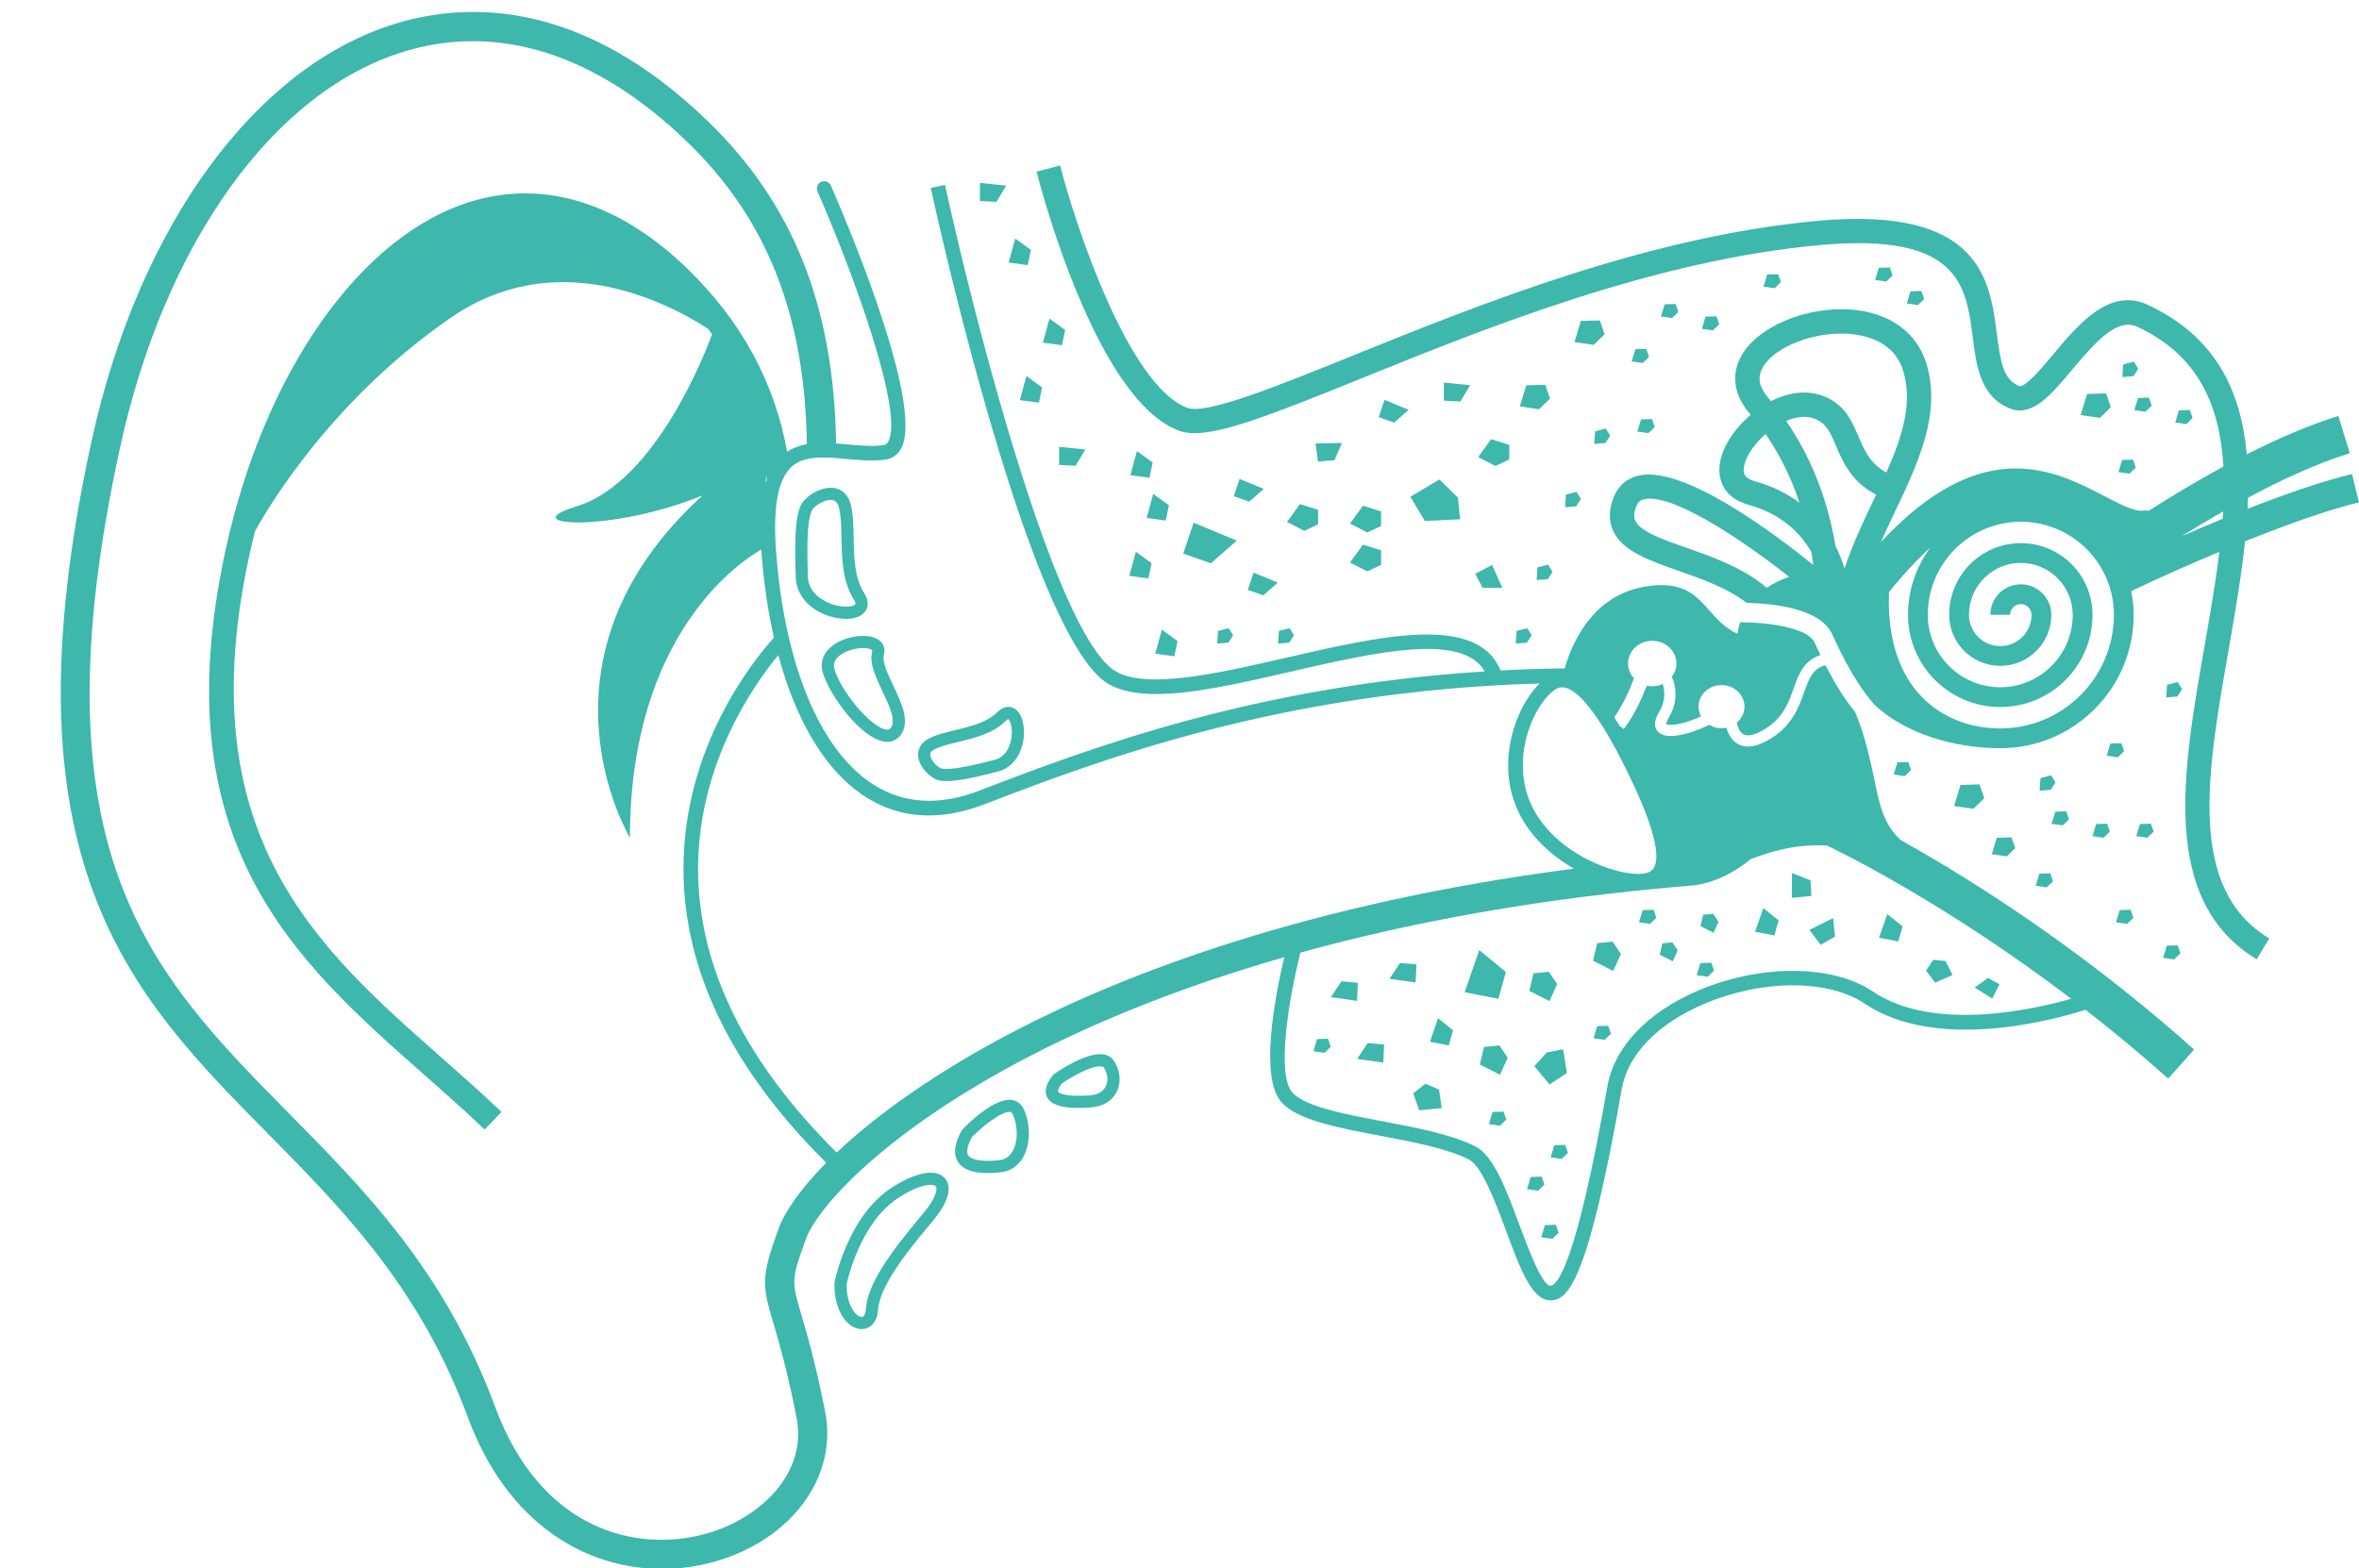 <?xml version="1.0" encoding="UTF-8" standalone="no"?><svg xmlns="http://www.w3.org/2000/svg" xmlns:xlink="http://www.w3.org/1999/xlink" fill="#3eb7ad" height="289" preserveAspectRatio="xMidYMid meet" version="1" viewBox="-11.2 -2.2 434.6 289.0" width="434.6" zoomAndPan="magnify"><g id="change1_1"><path d="M399.329,117.818c1.189-6.797,2.383-13.653,3.07-20.274c7.39-2.967,15.055-5.73,20.988-7.181l-1.277-5.226 c-5.739,1.403-12.649,3.837-19.237,6.421c0.035-0.689,0.059-1.373,0.078-2.054c6.119-3.271,12.693-6.324,18.759-8.19l-2.111-6.857 c-5.516,1.697-11.332,4.248-16.873,7.058c-1.075-11.828-5.828-21.773-18.266-27.558c-7.025-3.264-12.766,3.608-17.382,9.131 c-1.828,2.186-5.22,6.253-6.28,5.837c-2.898-1.145-3.452-4.383-4.115-9.572c-1.271-9.936-3.005-23.543-32.794-20.88 c-31.397,2.809-62.959,15.585-86.005,24.912c-13.816,5.592-26.867,10.872-30.355,9.561c-10.837-4.074-20.582-33.607-23.423-44.643 l-4.342,1.117c0.826,3.212,6.697,25.186,15.873,38.403c3.086,4.446,6.546,7.903,10.314,9.319c1.26,0.474,2.821,0.583,4.768,0.355 c5.643-0.66,14.541-4.167,28.847-9.957c22.785-9.222,53.99-21.853,84.722-24.602c25.481-2.28,26.737,7.512,27.946,16.982 c0.692,5.407,1.406,10.998,6.917,13.174c4.058,1.604,7.61-2.638,11.366-7.132c4.62-5.528,8.448-9.62,12.051-7.942 c11.175,5.198,15.2,14.429,15.853,25.755c-5.152,2.795-9.909,5.685-13.76,8.146c-0.342-0.057-0.694-0.082-1.055-0.033 c-1.583,0.212-4.226-1.173-7.033-2.635c-9.148-4.766-22.502-11.703-41.261,8.43c0.798-1.799,1.66-3.619,2.538-5.463 c4.299-9.034,8.743-18.376,5.787-27.618c-1.805-5.644-6.807-9.197-13.724-9.749c-8.474-0.678-17.67,3.292-20.484,8.848 c-1.711,3.379-1.103,7.035,1.715,10.295c0.065,0.075,0.124,0.153,0.188,0.228c-3.482,2.971-6.181,7.233-5.726,11.007 c0.192,1.589,1.133,4.425,5.283,5.567c6.091,1.675,9.607,5.214,11.638,8.721c0.133,0.82,0.25,1.624,0.345,2.4 c-6.96-5.645-23.982-18.505-32.285-16.471c-2.115,0.52-3.668,1.886-4.491,3.951c-0.908,2.278-0.947,4.36-0.116,6.188 c1.706,3.752,6.513,5.441,12.078,7.397c4.297,1.51,8.998,3.17,12.524,5.901c4.775,0.104,13.555,0.965,15.751,5.768 c2.022,4.424,4.505,9.271,7.808,13.005c5.634,5.338,14.75,8.008,23.166,8.01c13.575-0.002,24.58-11.007,24.583-24.584 c0-1.496-0.166-2.952-0.467-4.359l0.001,0.003c3.845-1.841,9.761-4.531,16.254-7.249c-0.691,5.665-1.721,11.575-2.768,17.566 c-4.021,22.991-8.179,46.764,9.639,57.516l2.317-3.839C391.68,161.557,395.396,140.311,399.329,117.818z M317.852,75.354 c1.873-0.792,4.499-1.323,6.677,0.417c1.117,0.894,1.765,2.414,2.515,4.175c1.281,3.008,2.841,6.642,7.399,9.003 c-0.212,0.448-0.425,0.896-0.639,1.347c-1.92,4.035-3.859,8.134-5.177,12.269c-0.403-1.3-0.943-2.714-1.676-4.159 C325.781,91.414,323.219,83.111,317.852,75.354z M313.432,65.729c1.842-3.635,8.404-6.465,14.591-6.465 c0.516,0,1.029,0.02,1.537,0.06c2.945,0.235,8.136,1.411,9.81,6.646c1.902,5.948-0.103,12.268-3.044,18.898 c-3.006-1.65-4.059-4.103-5.156-6.678c-0.905-2.124-1.84-4.321-3.841-5.92c-3.32-2.655-7.759-2.844-12.262-0.557 c-0.179-0.215-0.343-0.433-0.528-0.647C312.922,69.195,312.559,67.449,313.432,65.729z M312.08,86.476 c-1.868-0.514-1.975-1.401-2.021-1.78c-0.209-1.734,1.387-4.636,4.003-6.921c2.866,4.131,4.87,8.469,6.258,12.66 C318.121,88.788,315.418,87.394,312.08,86.476z M290.064,93.733c-0.114-0.251-0.461-1.015,0.199-2.672 c0.287-0.72,0.691-1.084,1.395-1.257c4.985-1.223,17.62,7.07,26.775,14.298c-1.517,0.483-2.92,1.16-4.153,2.013 c-4.262-3.679-9.938-5.675-14.732-7.36C295.141,97.207,290.979,95.744,290.064,93.733z M357.31,132.026 c-10.578-0.02-21.203-7.176-20.501-25.122c2.704-3.354,5.238-6.056,7.62-8.197c-2.573,3.46-4.115,7.733-4.115,12.376 c0.001,9.388,7.609,16.996,16.996,16.996c9.387,0,16.995-7.608,16.995-16.996c0-7.29-5.909-13.199-13.202-13.202 c-7.292,0.003-13.2,5.912-13.202,13.202c0.002,5.198,4.213,9.408,9.409,9.41c5.196-0.002,9.407-4.212,9.409-9.41 c-0.002-3.099-2.514-5.613-5.616-5.613c-3.102,0-5.613,2.514-5.613,5.613h3.64c0.003-1.087,0.885-1.971,1.973-1.971 c1.089,0,1.972,0.884,1.973,1.971c-0.006,3.185-2.582,5.761-5.766,5.768c-3.185-0.006-5.76-2.583-5.767-5.768 c0.01-5.278,4.281-9.55,9.56-9.56c5.28,0.01,9.551,4.282,9.56,9.56c-0.014,7.376-5.979,13.342-13.353,13.354 c-7.375-0.012-13.34-5.978-13.354-13.354c0.017-9.468,7.677-17.128,17.147-17.145c9.47,0.017,17.13,7.677,17.147,17.145 C378.23,122.648,368.875,132.005,357.31,132.026z M390.735,96.596c2.325-1.45,4.906-3.004,7.642-4.565 c-0.027,0.453-0.061,0.912-0.094,1.37C395.608,94.498,393.059,95.584,390.735,96.596z" fill="inherit"/><path d="M325.11,120.373c-2.384,0.642-3.024,2.433-3.93,4.976c-0.947,2.66-2.125,5.969-5.932,8.406 c-1.667,1.067-3.141,1.602-4.407,1.602c-0.694,0-1.324-0.161-1.89-0.483c-1.153-0.657-1.767-1.84-2.096-2.979 c-0.291,0.06-0.592,0.095-0.902,0.095c-0.836,0-1.61-0.235-2.266-0.628c-2.254,1.131-4.917,1.942-6.656,2.044 c-0.144,0.008-0.284,0.013-0.419,0.013c-1.284,0-2.163-0.379-2.618-1.13c-0.5-0.826-0.355-1.91,0.432-3.221 c1.196-1.992,1.166-3.786,0.693-5.239c-0.585,0.265-1.233,0.427-1.927,0.427c-0.344,0-0.676-0.045-0.998-0.114 c-0.875,2.293-2.272,5.373-4.237,7.985l-0.819-0.617c-0.311-0.525-0.625-1.04-0.943-1.542c1.682-2.398,2.891-5.18,3.632-7.182 c-0.672-0.734-1.093-1.677-1.093-2.721c0-2.315,1.996-4.191,4.459-4.191c2.463,0,4.459,1.876,4.459,4.191 c0,0.91-0.317,1.747-0.841,2.434c0.885,2.125,1.088,4.792-0.615,7.631c-0.485,0.808-0.427,1.11-0.426,1.112 c0.083,0.059,0.747,0.263,2.36-0.063c1.359-0.274,2.796-0.789,4.06-1.38c-0.291-0.54-0.47-1.141-0.47-1.787 c0-2.198,1.896-3.979,4.234-3.979s4.234,1.782,4.234,3.979c0,1.182-0.559,2.231-1.429,2.96c0.197,0.866,0.561,1.74,1.217,2.113 c1.095,0.622,2.865-0.237,4.161-1.066c3.212-2.056,4.173-4.753,5.102-7.361c0.902-2.532,1.838-5.131,4.946-6.151 c-0.384-0.795-0.756-1.585-1.11-2.361c-1.201-2.629-8.315-3.686-13.686-3.683c-0.224,0.681-0.397,1.381-0.483,2.103 c-6.397-2.755-6.226-10.769-17.528-8.582c-8.829,1.708-12.588,9.473-14.084,14.217c-0.083,0.262-0.159,0.515-0.228,0.757 c-4.06,0.048-8.026,0.178-11.895,0.385l0.064-0.026c-4.258-10.422-22.012-6.339-39.182-2.39 c-12.664,2.912-25.759,5.924-31.609,2.624c-9.031-5.093-20.605-44.724-27.415-72.083c-1.717-6.897-3.132-13.015-4.126-17.602 l-2.629,0.57c0.187,0.861,1.45,6.644,3.47,14.925c5.94,24.358,18.432,70.36,29.378,76.534c2.264,1.276,5.226,1.79,8.684,1.79 c6.869,0,15.691-2.029,24.851-4.135c15.511-3.568,31.527-7.248,35.679-0.041c-42.943,2.729-73.808,14.563-93.179,21.995 c-7.271,2.79-13.779,2.428-19.342-1.071c-9.732-6.12-16.288-21.541-17.987-42.308c-0.689-8.423,0.173-13.705,2.639-16.149 c2.342-2.321,6.177-1.973,10.237-1.606c2.414,0.218,4.911,0.444,7.239,0.115c1.229-0.173,2.213-0.864,2.844-1.998 c4.158-7.465-8.459-38.11-12.118-46.644c-0.361-0.841-0.638-1.477-0.8-1.845c-0.299-0.679-1.091-0.99-1.773-0.69 c-0.68,0.299-0.99,1.093-0.69,1.773c6.603,15.011,15.98,40.8,13.03,46.097c-0.277,0.498-0.595,0.605-0.869,0.643 c-2.024,0.285-4.36,0.074-6.622-0.13c-0.701-0.063-1.405-0.125-2.108-0.176c-0.402-25.32-7.938-44.235-23.707-59.461 C96.126-2.155,75.245-1.956,61.78,2.125C35.8,9.995,14.29,39.522,5.645,79.183c-16.885,77.465,7.101,101.76,32.496,127.482 c13.761,13.938,27.99,28.35,36.837,52.252c7.369,19.911,21.984,27.978,35.778,27.978c3.302,0,6.559-0.463,9.657-1.336 c14.2-4.003,22.782-15.631,20.407-27.649c-1.783-9.019-3.343-14.309-4.374-17.81c-1.836-6.226-1.907-6.469,0.796-13.932 c2.224-6.14,15.086-20.215,41.406-33.826c11.2-5.792,26.626-12.399,46.757-18.175c-1.716,7.264-4.585,22.156-0.532,26.715 c2.939,3.307,10.298,4.696,18.088,6.167c6.046,1.142,12.299,2.322,16.427,4.386c2.435,1.217,4.887,7.814,6.859,13.115 c2.663,7.162,4.782,12.86,8.2,12.86c0.095,0,0.191-0.004,0.288-0.014c2.967-0.272,6.651-3.53,12.849-38.97 c1.103-6.308,6.618-12.005,15.13-15.628c10.719-4.564,22.893-4.594,29.609-0.072c13.433,9.047,35.385,2.841,40.694,1.137 c4.964,3.859,10.08,8.083,15.232,12.679l4.776-5.353c-16.858-15.042-33.15-26.125-45.223-33.451l0.022-0.078 c-0.168-0.068-0.323-0.135-0.487-0.203c-3.104-1.875-5.923-3.502-8.387-4.873c-4.511-4.209-3.941-9.247-6.624-18.576 c-0.526-1.83-1.111-3.474-1.744-4.979C328.433,126.384,326.648,123.376,325.11,120.373z M276.583,124.441 c1.937,0,5.653,2.555,12.016,15.539c4.344,8.866,6.057,14.689,5.092,17.306c-0.221,0.598-0.58,0.987-1.131,1.226 c-3.518,1.519-16.776-2.456-21.499-12.093c-2.121-4.328-2.273-9.695-0.418-14.726c1.465-3.974,3.701-6.462,5.157-7.093 C276.02,124.504,276.28,124.441,276.583,124.441z M129.942,85.247c0.041,0.343,0.094,0.679,0.129,1.024 c-0.061,0.177-0.123,0.352-0.179,0.537L129.942,85.247z M132.183,224.335c-3.214,8.872-2.963,10.286-0.898,17.286 c1.004,3.406,2.521,8.554,4.256,17.331c2.059,10.416-6.786,18.664-16.588,21.427c-12.655,3.57-30.442-0.401-38.929-23.331 c-9.25-24.989-23.893-39.821-38.054-54.164c-25.397-25.724-47.331-47.94-31.067-122.556c8.23-37.756,28.323-65.75,52.437-73.054 c17.334-5.251,35.331,0.507,52.048,16.649c14.682,14.176,21.696,31.9,22.066,55.722c-1.298,0.231-2.525,0.659-3.632,1.396 c-2.333-12.851-8.501-24.189-18.455-33.8C102.807,35.114,89.05,30.86,75.586,34.939c-20.317,6.155-38.067,31.338-45.22,64.157 c-11.783,54.056,12.787,75.737,36.548,96.704c3.725,3.287,7.578,6.687,11.171,10.129l3.102-3.238 c-3.66-3.505-7.547-6.935-11.307-10.252c-22.789-20.11-46.355-40.905-35.133-92.388c0.324-1.488,0.678-2.954,1.045-4.408 c2.903-5.223,14.532-24.436,36.03-39.28c19.022-13.134,38.899-3.453,47.419,2.014c0.248,0.332,0.504,0.661,0.744,0.996 c-0.718,1.999-10.035,27.186-25.009,31.743c-11.876,3.615,6.39,4.908,23.285-2.047c-33.233,30.214-13.409,63.096-13.409,63.096 c0-37.954,20.861-51.226,24.198-53.106c0.028,0.423,0.056,0.846,0.091,1.284c0.437,5.334,1.195,10.333,2.243,14.942 c-4.052,4.498-16.667,20.294-16.667,42.612c0,18.636,8.857,36.852,26.304,54.154C136.345,216.777,133.386,221.014,132.183,224.335z M176.176,187.562c-14.669,7.586-25.773,15.557-33.234,22.609c-16.927-16.776-25.524-34.347-25.536-52.236 c-0.013-19.248,10.113-33.758,14.779-39.422c3.337,12.431,8.931,21.632,16.192,26.198c3.549,2.232,7.411,3.349,11.551,3.349 c3.231,0,6.634-0.681,10.187-2.044c20.686-7.936,54.585-20.929,102.345-22.273c-1.695,1.628-3.275,4.125-4.342,7.019 c-1.238,3.36-2.818,10.016,0.527,16.841c2.191,4.471,6.03,7.912,10.123,10.253C229.606,164.237,196.252,177.18,176.176,187.562z M333.826,180.494c-7.426-5.001-20.654-5.073-32.166-0.172c-9.367,3.988-15.464,10.417-16.727,17.64 c-5.742,32.836-9.217,36.642-10.445,36.755c-0.015,0.001-0.03,0.002-0.046,0.002c-1.545-0.001-4.126-6.943-5.676-11.108 c-2.465-6.63-4.794-12.892-8.177-14.584c-4.464-2.232-10.904-3.447-17.131-4.623c-7.004-1.322-14.247-2.69-16.577-5.311 c-2.878-3.237-0.785-16.644,1.488-25.759c19.585-5.414,43.439-10.006,71.995-12.355c0.847-0.044,5.667-0.494,10.955-4.868 c3.917-1.473,8.464-2.849,14.091-2.498c3.066,1.465,22.11,10.846,44.971,28.223C363.327,183.846,344.955,187.989,333.826,180.494z" fill="inherit"/><path d="M216.653 97.411L208.703 94.123 206.795 99.802 211.883 101.596z" fill="inherit"/><path d="M253.988 86.148L248.631 89.329 251.287 93.786 257.805 93.482 257.388 89.49z" fill="inherit"/><path d="M231.614 82.826L234.649 82.609 236.022 79.426 231.159 79.518z" fill="inherit"/><path d="M237.512 94.272L240.692 95.916 243.236 94.721 243.236 92.031 239.897 90.984z" fill="inherit"/><path d="M292.605 63.551L292.097 62.088 290.083 62.15 289.408 64.389 291.448 64.682z" fill="inherit"/><path d="M290.454 77.318L292.494 77.611 293.652 76.479 293.143 75.016 291.129 75.079z" fill="inherit"/><path d="M305.536 57.549L305.027 56.086 303.013 56.148 302.338 58.387 304.378 58.68z" fill="inherit"/><path d="M316.894 49.777L316.386 48.314 314.372 48.376 313.696 50.615 315.737 50.908z" fill="inherit"/><path d="M298.004 55.275L297.495 53.812 295.481 53.874 294.806 56.113 296.846 56.406z" fill="inherit"/><path d="M337.461 48.549L336.952 47.086 334.938 47.148 334.263 49.387 336.303 49.68z" fill="inherit"/><path d="M343.29 52.883L342.781 51.42 340.767 51.482 340.092 53.721 342.132 54.014z" fill="inherit"/><path d="M284.419 59.38L283.536 56.838 280.039 56.947 278.865 60.835 282.409 61.344z" fill="inherit"/><path d="M243.236 101.895L243.236 99.204 239.897 98.158 237.512 101.446 240.692 103.09z" fill="inherit"/><path d="M242.794 74.66L245.644 75.665 248.315 73.321 243.863 71.48z" fill="inherit"/><path d="M221.622 87.893L217.17 86.052 216.102 89.233 218.951 90.237z" fill="inherit"/><path d="M218.686 106.495L221.535 107.499 224.207 105.156 219.755 103.315z" fill="inherit"/><path d="M231.629 94.422L231.629 91.732 228.289 90.685 225.904 93.973 229.085 95.617z" fill="inherit"/><path d="M260.588 103.515L261.921 106.086 265.575 106.113 263.691 101.898z" fill="inherit"/><path d="M254.812 71.628L257.851 71.777 259.645 68.785 254.809 68.293z" fill="inherit"/><path d="M183.92 83.471L186.959 83.62 188.753 80.628 183.917 80.136z" fill="inherit"/><path d="M172.381 34.991L174.175 31.999 169.339 31.507 169.342 34.842z" fill="inherit"/><path d="M203.559 93.716L204.152 90.91 201.259 88.812 200.047 93.24z" fill="inherit"/><path d="M200.958 101.574L198.065 99.476 196.852 103.904 200.365 104.38z" fill="inherit"/><path d="M201.635 118.252L205.147 118.728 205.74 115.922 202.848 113.824z" fill="inherit"/><path d="M201.156 83.027L198.263 80.929 197.051 85.357 200.563 85.833z" fill="inherit"/><path d="M184.445 61.412L184.588 60.735 185.038 58.606 182.145 56.508 181.526 58.771 180.933 60.936z" fill="inherit"/><path d="M176.686 71.525L180.198 72.001 180.792 69.196 177.899 67.097z" fill="inherit"/><path d="M178.725 43.848L175.832 41.75 174.619 46.177 178.131 46.654z" fill="inherit"/><path d="M263.51 78.729L261.125 82.017 264.305 83.661 266.849 82.465 266.849 79.775z" fill="inherit"/><path d="M274.361 71.238L273.478 68.697 269.98 68.805 268.807 72.694 272.35 73.203z" fill="inherit"/><path d="M266.23 176.902L261.317 172.865 258.642 180.632 264.847 181.842z" fill="inherit"/><path d="M271.47 194.252L274.282 197.622 277.48 195.512 276.774 191.151 273.766 191.722z" fill="inherit"/><path d="M357.167 179.156L355.064 178.011 352.584 179.768 355.829 181.791z" fill="inherit"/><path d="M348.515 177.458L347.237 174.878 344.971 174.666 343.639 176.65 345.318 178.858z" fill="inherit"/><path d="M283.05 171.585L282.281 174.814 286.002 176.711 287.42 173.571 285.897 171.313z" fill="inherit"/><path d="M295.062 171.623L294.564 173.713 296.973 174.941 297.891 172.908 296.905 171.446z" fill="inherit"/><path d="M302.575 166.354L302.077 168.444 304.486 169.672 305.404 167.64 304.418 166.178z" fill="inherit"/><path d="M339.314 168.499L336.501 166.238 334.97 170.588 338.522 171.265z" fill="inherit"/><path d="M252.238 189.757L255.713 190.434 256.487 187.668 253.736 185.407z" fill="inherit"/><path d="M312.134 169.484L315.687 170.161 316.479 167.395 313.666 165.135z" fill="inherit"/><path d="M275.678 179.129L274.154 176.871 271.307 177.143 270.538 180.372 274.259 182.269z" fill="inherit"/><path d="M322.148 169.151L324.22 171.889 326.865 170.382 326.515 166.963z" fill="inherit"/><path d="M322.359 160.034L318.935 158.66 318.904 163.232 322.513 162.891z" fill="inherit"/><path d="M238.837 192.914L243.647 193.599 243.795 190.267 240.765 189.996z" fill="inherit"/><path d="M235.926 178.62L233.998 181.538 238.807 182.223 238.956 178.891z" fill="inherit"/><path d="M249.756 175.505L246.727 175.235 244.799 178.152 249.608 178.837z" fill="inherit"/><path d="M262.197 190.714L261.428 193.943 265.15 195.84 266.568 192.7 265.045 190.442z" fill="inherit"/><path d="M251.417 197.488L249.162 199.248 250.248 202.384 254.406 201.984 253.914 198.574z" fill="inherit"/><path d="M270.159 113.547L268.209 114.055 268.188 114.362 268.048 116.388 270.102 116.22 270.39 115.774 270.979 114.86z" fill="inherit"/><path d="M227.188 114.86L226.367 113.547 224.418 114.055 224.256 116.388 226.311 116.22z" fill="inherit"/><path d="M213.208 114.055L213.047 116.388 215.101 116.22 215.979 114.86 215.158 113.547z" fill="inherit"/><path d="M280.061 89.734L279.24 88.421 277.29 88.929 277.129 91.262 279.183 91.094z" fill="inherit"/><path d="M282.509 79.604L284.564 79.437 285.441 78.077 284.62 76.763 282.671 77.271z" fill="inherit"/><path d="M272.057 102.353L271.896 104.687 273.95 104.519 274.828 103.159 274.007 101.846z" fill="inherit"/><path d="M382.28 83.952L381.772 82.489 379.758 82.551 379.082 84.791 381.123 85.083z" fill="inherit"/><path d="M392.744 74.811L392.236 73.348 390.222 73.411 389.546 75.65 391.587 75.943z" fill="inherit"/><path d="M382.015 73.375L384.055 73.668 385.213 72.537 384.704 71.074 382.69 71.136z" fill="inherit"/><path d="M377.681 72.831L376.798 70.29 373.301 70.398 372.127 74.287 375.671 74.796z" fill="inherit"/><path d="M382.738 65.746L381.918 64.433 379.968 64.941 379.807 67.274 381.861 67.106z" fill="inherit"/><path d="M363.838 161.014L365.878 161.307 367.036 160.176 366.527 158.713 364.513 158.775z" fill="inherit"/><path d="M374.302 151.873L376.342 152.166 377.5 151.035 376.991 149.572 374.977 149.634z" fill="inherit"/><path d="M382.372 151.873L384.413 152.166 385.57 151.035 385.062 149.572 383.048 149.634z" fill="inherit"/><path d="M369.968 148.761L369.459 147.298 367.446 147.36 366.77 149.599 368.81 149.892z" fill="inherit"/><path d="M355.746 155.201L358.503 155.597 360.068 154.069 359.38 152.092 356.659 152.176z" fill="inherit"/><path d="M348.812 146.326L352.355 146.834 354.366 144.87 353.483 142.329 349.985 142.437z" fill="inherit"/><path d="M367.494 141.97L366.673 140.656 364.723 141.164 364.562 143.497 366.616 143.33z" fill="inherit"/><path d="M381.832 166.902L381.323 165.439 379.31 165.501 378.634 167.74 380.674 168.033z" fill="inherit"/><path d="M291.428 165.501L290.753 167.74 292.793 168.033 293.951 166.902 293.442 165.439z" fill="inherit"/><path d="M283.059 186.873L282.383 189.112 284.423 189.405 285.581 188.274 285.072 186.811z" fill="inherit"/><path d="M231.442 189.265L230.767 191.504 232.807 191.797 233.965 190.665 233.456 189.202z" fill="inherit"/><path d="M302.061 175.253L301.386 177.492 303.426 177.785 304.584 176.654 304.075 175.191z" fill="inherit"/><path d="M337.685 140.515L339.725 140.807 340.882 139.676 340.374 138.213 338.36 138.276z" fill="inherit"/><path d="M387.305 174.292L389.345 174.585 390.503 173.454 389.994 171.991 387.98 172.053z" fill="inherit"/><path d="M380.131 136.206L379.622 134.743 377.609 134.805 376.933 137.044 378.973 137.337z" fill="inherit"/><path d="M389.988 123.469L388.039 123.977 387.877 126.31 389.932 126.142 390.809 124.782z" fill="inherit"/><path d="M144.697,111.832c1.43,0,2.731-0.374,3.454-1.306c0.417-0.537,0.955-1.694-0.13-3.412 c-1.813-2.87-1.885-6.602-1.954-10.211c-0.041-2.125-0.08-4.133-0.474-5.906c-0.595-2.676-2.379-3.223-3.39-3.311 c-2.351-0.206-5.246,1.688-5.946,3.383c-0.88,2.127-1.112,5.671-0.856,13.078c0.113,3.278,2.402,5.954,6.123,7.157 C142.536,111.632,143.651,111.832,144.697,111.832z M138.329,91.926L138.329,91.926c0.286-0.69,2.07-2.015,3.494-2.015 c0.062,0,0.124,0.003,0.186,0.008c0.292,0.025,1.069,0.093,1.396,1.564c0.346,1.554,0.382,3.453,0.42,5.462 c0.073,3.734,0.154,7.967,2.301,11.365c0.243,0.385,0.346,0.723,0.255,0.84c-0.304,0.392-1.959,0.735-4.167,0.021 c-1.043-0.338-4.456-1.702-4.573-5.101C137.404,97.198,137.603,93.68,138.329,91.926z" fill="inherit"/><path d="M161.897,141.62c0.389,0.069,0.821,0.104,1.313,0.104c1.899,0,4.699-0.531,9.402-1.745 c3.169-0.819,4.555-3.819,4.795-6.353c0.202-2.127-0.313-4.613-1.916-5.372c-0.444-0.21-1.619-0.557-2.937,0.75 c-1.937,1.922-4.886,2.636-7.738,3.326c-1.705,0.413-3.316,0.803-4.685,1.442c-1.574,0.735-2.363,2.015-2.164,3.513 C158.231,139.295,160.349,141.348,161.897,141.62z M161.079,135.805c1.165-0.544,2.67-0.909,4.263-1.294 c3.005-0.727,6.409-1.552,8.791-3.915c0.257-0.255,0.405-0.3,0.405-0.312c0.25,0.13,0.812,1.262,0.638,3.119 c-0.081,0.865-0.544,3.739-3.125,4.405c-5.434,1.403-8.264,1.868-9.765,1.604c-0.569-0.1-1.955-1.336-2.097-2.42 C160.157,136.756,160.092,136.266,161.079,135.805z" fill="inherit"/><path d="M151.645,118.444c0.302-1.111-0.055-2.114-0.983-2.752c-1.853-1.276-5.924-0.792-8.375,0.999 c-1.785,1.304-2.475,3.152-1.894,5.071c1.311,4.333,6.953,11.887,11.167,12.664c0.238,0.044,0.471,0.066,0.696,0.066 c0.975,0,1.817-0.407,2.416-1.181c1.887-2.438,0.283-5.824-1.269-9.098C152.364,122.02,151.289,119.753,151.645,118.444z M152.899,131.938c-0.15,0.192-0.362,0.388-0.933,0.283c-2.763-0.51-8.137-6.843-9.428-11.109c-0.112-0.37-0.453-1.498,1.072-2.612 c1.226-0.896,2.923-1.291,4.206-1.291c0.693,0,1.265,0.115,1.575,0.329c0.111,0.077,0.149,0.102,0.09,0.317 c-0.574,2.109,0.625,4.639,1.894,7.318C152.639,127.835,153.944,130.588,152.899,131.938z" fill="inherit"/><path d="M147.445,242.7c0.032,0.001,0.065,0.002,0.098,0.002c1.388,0,2.833-1.06,3.006-3.47c0.292-4.067,4.225-9.496,10.041-16.396 c3.952-4.689,3.12-6.991,2.273-7.945c-1.622-1.824-5.398-1.134-9.862,1.802c-8.03,5.281-10.369,16.969-10.465,17.463 c-0.013,0.07-0.02,0.141-0.02,0.213C142.515,239.665,145.055,242.614,147.445,242.7z M161.186,216.378 c0.38,0.428,0.088,2.167-2.31,5.012c-6.271,7.441-10.226,12.995-10.563,17.68c-0.017,0.234-0.132,1.39-0.768,1.389 c-0.007,0-0.013,0-0.019,0c-0.927-0.033-2.735-1.875-2.767-5.978c0.242-1.13,2.611-11.402,9.474-15.916 C158.434,215.802,160.767,215.906,161.186,216.378z" fill="inherit"/><path d="M170.764,213.946c0.72,0,1.505-0.045,2.358-0.135c1.815-0.191,3.267-1.169,4.203-2.829 c1.355-2.405,1.378-6.044,0.057-8.851c-0.433-0.919-1.158-1.488-2.097-1.645c-3.2-0.531-8.173,4.385-9.137,5.376 c-0.069,0.071-0.128,0.151-0.176,0.237c-1.367,2.461-1.588,4.425-0.655,5.835C166.208,213.282,167.999,213.946,170.764,213.946z M174.915,202.698c0.14,0.023,0.289,0.073,0.438,0.388c1.014,2.156,1.022,5.014,0.018,6.797c-0.571,1.015-1.407,1.586-2.484,1.7 c-4.318,0.455-5.425-0.467-5.7-0.884c-0.412-0.621-0.172-1.819,0.673-3.38C169.88,205.27,173.446,202.452,174.915,202.698z" fill="inherit"/><path d="M192.161,192.096c-3.115-0.557-8.542,3.177-9.151,3.605c-0.084,0.059-0.16,0.13-0.225,0.209 c-1.291,1.584-1.649,2.957-1.065,4.081c0.687,1.323,2.539,1.96,5.764,1.96c0.701,0,1.469-0.03,2.303-0.09 c2.238-0.16,3.932-1.208,4.767-2.949c0.849-1.771,0.634-3.947-0.563-5.68C193.575,192.629,192.942,192.236,192.161,192.096z M189.626,199.626c-5.305,0.38-5.911-0.657-5.916-0.667c-0.054-0.103-0.022-0.571,0.717-1.512c2.039-1.405,5.712-3.432,7.339-3.143 c0.275,0.049,0.347,0.153,0.381,0.203c0.729,1.057,0.881,2.405,0.386,3.436C192.053,198.941,191.048,199.523,189.626,199.626z" fill="inherit"/><path d="M263.78 202.692L263.105 204.931 265.145 205.224 266.303 204.093 265.794 202.63z" fill="inherit"/><path d="M275.139 208.82L274.464 211.059 276.504 211.352 277.662 210.221 277.153 208.758z" fill="inherit"/><path d="M272.817 214.61L270.803 214.673 270.127 216.912 272.168 217.205 273.325 216.073z" fill="inherit"/><path d="M273.42 223.541L272.745 225.78 274.785 226.073 275.943 224.942 275.434 223.479z" fill="inherit"/></g></svg>